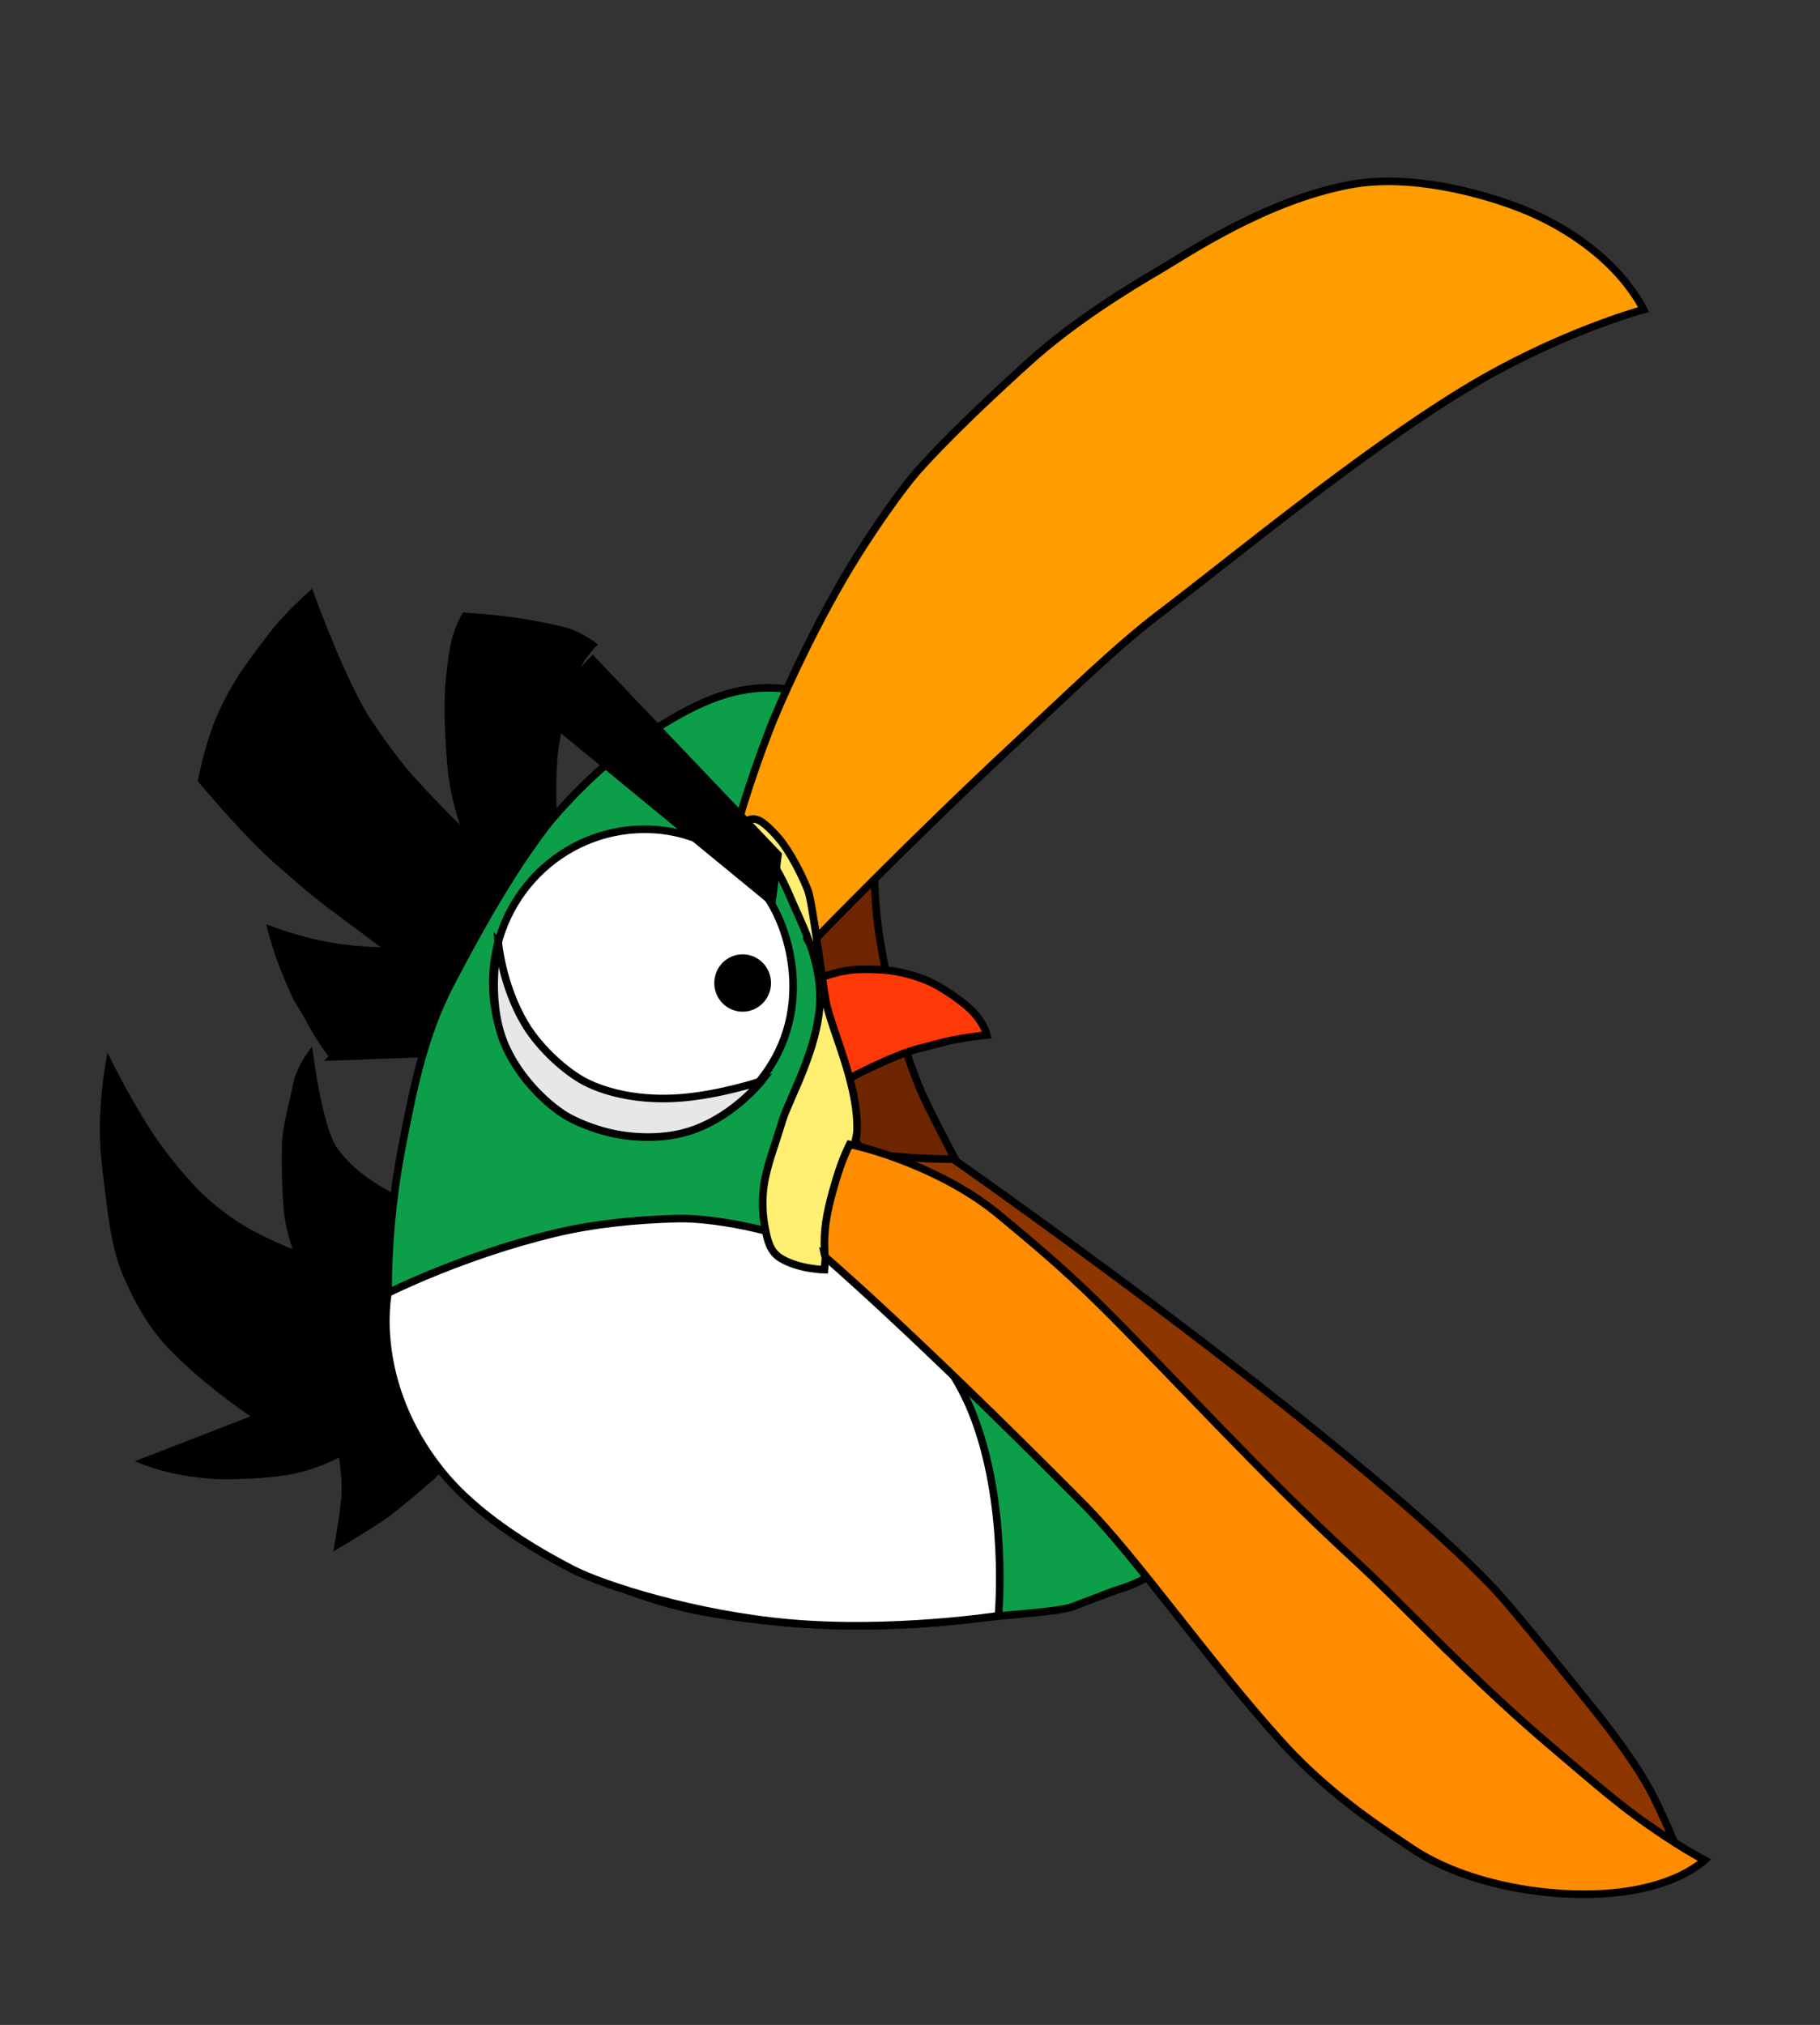 <?xml version="1.0" encoding="UTF-8"?>
<svg width="240" height="266.97" xmlns="http://www.w3.org/2000/svg" xmlns:svg="http://www.w3.org/2000/svg">
 <rect width="100%" height="100%" fill="#333333" stroke="none"/>
 <title>DESTINY SCHOOL</title>

 <g>
  <title>Layer 1</title>
  <g transform="rotate(1.201 98.537,182.543) " stroke="null" id="svg_12"/>
  <g id="svg_5"/>
  <g transform="rotate(45.887 139.687,194.858) " id="svg_21"/>
  <g stroke="null" id="svg_31" fill="#000000"/>
  <g id="svg_27"/>
  <g stroke="null" id="svg_59">
   <path stroke="null" id="svg_32" d="m43.97,139.327c0,0 -1.738,-2.267 -2.998,-4.662c-0.785,-1.491 -1.574,-2.538 -2.07,-3.613c-0.471,-1.022 -1.245,-2.895 -1.74,-4.187c-0.756,-1.974 -1.335,-4.199 -1.335,-4.199c0,0 4.438,1.688 9.15,2.314c1.735,0.23 3.506,0.348 5.108,0.386c1.961,0.048 3.666,-0.473 4.736,-0.597c5.484,-0.637 11.044,-1.653 11.044,-1.653l0,15.4l-21.895,0.811z"/>
   <path stroke="null" id="svg_33" d="m31.89,89.294c1.072,-1.647 2.814,-3.958 4.354,-5.938c1.72,-2.211 4.694,-4.877 4.694,-4.877c0,0 4.352,11.945 7.644,16.811c1.365,2.018 3.331,4.858 5.455,7.26c3.14,3.55 7.031,7.309 7.031,7.309l14.083,8.681l-7.907,18.491c0,0 -22.164,-16.615 -22.57,-16.905c-2.969,-2.119 -5.945,-4.795 -8.025,-6.605c-4.129,-3.593 -10.036,-10.667 -10.036,-10.667c0,0 0.703,-3.747 2.06,-7.313c1.117,-2.935 2.891,-5.748 3.215,-6.246z"/>
   <path stroke="null" id="svg_34" d="m59.53,101.352c-0.455,-4.795 -0.526,-9.591 -0.217,-12.082c0.203,-1.636 0.387,-3.571 0.828,-5.128c0.467,-1.648 1.185,-2.874 1.185,-2.874c0,0 2.93,0.17 6.009,0.573c2.28,0.299 4.641,0.793 5.955,1.087c0.739,0.165 1.623,0.365 2.43,0.732c1.282,0.583 2.369,1.36 2.369,1.36c0,0 -1.581,1.602 -2.292,3.451c-1.154,3.002 -2.158,7.148 -2.592,9.809c-0.852,5.225 0.137,15.859 0.137,15.859c0,0 -0.887,2.027 -2.171,2.13c-2.365,0.19 -7.323,-1.08 -7.323,-1.08c0,0 -3.662,-6.92 -4.318,-13.839z"/>
   <path stroke="null" id="svg_35" fill="#000000" d="m45.106,191.4c0,0 -2.831,1.619 -6.184,2.348c-3.047,0.663 -6.525,0.729 -8.702,0.778c-2.017,0.045 -4.811,-0.239 -7.085,-0.722c-2.234,-0.475 -3.967,-1.15 -3.967,-1.15l14.936,-5.798c0,0 -6.88,-4.503 -11.704,-9.631c-2.861,-3.041 -4.739,-6.914 -5.893,-9.693c-0.967,-2.327 -1.599,-5.688 -1.984,-9.258c-0.158,-1.466 -0.862,-5.547 -0.856,-9.446c0.006,-4.351 0.733,-8.473 0.733,-8.473c0,0 1.961,3.969 4.629,8.245c2.104,3.371 4.91,6.74 6.854,8.696c1.691,1.701 4.34,3.843 7.002,5.281c3.433,1.855 6.572,2.988 6.572,2.988c0,0 -1.227,-2.807 -1.542,-6.101c-0.263,-2.749 -0.298,-6.512 -0.241,-8.589c0.064,-2.328 1.002,-5.411 1.507,-8.014c0.329,-1.697 1.645,-3.579 1.645,-3.579c0,0 1.211,9.277 3.095,12.167c0.766,1.176 2.105,2.587 3.466,3.644c2.203,1.71 4.467,2.804 4.467,2.804l7.716,0.089l3.077,30.855l-5.75,5.801c0,0 -4.315,3.788 -6.35,5.21c-1.883,1.316 -5.916,3.705 -5.916,3.705c0,0 0.838,-4.588 0.92,-6.785c0.077,-2.074 -0.443,-5.373 -0.443,-5.373z"/>
   <path stroke="null" id="svg_37" fill="#0d9e4a" d="m141.145,211.935c-2.689,0.675 -7.125,0.788 -14.646,1.701c-9.923,1.127 -21.101,0.972 -32.487,-0.9c-13.172,-2.165 -25.594,-9.341 -33.019,-16.393c-3.301,-3.135 -6.348,-7.253 -7.492,-9.888c-2.653,-6.111 -3.327,-20.748 -0.442,-35.507c1.434,-7.334 2.782,-14.384 6.365,-21.244c3.851,-7.374 7.926,-14.619 12.558,-20.715c1.351,-1.779 6.946,-8.069 12.462,-11.633c7.61,-4.916 14.352,-8.771 23.875,-5.393c5.041,8.443 5.281,37.24 13.291,57.067c18.167,28.455 30.849,52.661 31.073,55.813c1.12,1.614 -0.896,3.452 -5.601,4.841z"/>
   <path stroke="null" id="svg_39" fill="#ffffff" d="m75.585,206.952c-7.767,-4.002 -13.677,-8.388 -17.336,-12.918c-9.576,-11.854 -7.076,-23.568 -7.076,-23.568c0,0 9.853,-4.965 21.943,-7.87c5.189,-1.247 10.791,-1.801 16.202,-1.936c5.796,-0.144 15.135,2.182 18.606,4.017c5.709,3.017 16.01,10.932 20.276,21.546c4.83,12.017 3.459,26.797 3.459,26.797c0,0 -13.894,2.152 -27.474,0.963c-12.52,-1.096 -24.63,-4.986 -28.598,-7.031l0,-0z"/>
   <path stroke="null" id="svg_44" fill="#8e3600" d="m114.547,111.376c0,0 0.092,13.899 1.863,20.156c1.923,6.791 8.684,20.855 8.684,20.855c0,0 16.981,11.861 34.985,25.678c15.7,12.049 32.178,25.633 38.852,33.542c4.359,5.166 7.932,9.644 10.354,12.634c3.327,4.106 6.843,8.778 8.819,12.757c2.187,4.406 3.039,6.954 3.039,6.954c0,0 -8.347,-4.11 -17.864,-12.617c-6.86,-6.132 -13.794,-14.419 -22.592,-22.123c-8.508,-7.45 -16.625,-17.671 -25.031,-25.034c-7.178,-6.287 -17.481,-16.893 -25.668,-23.162c-9.528,-7.296 -16.841,-9.812 -16.841,-9.812c0,0 -1.201,-2.045 -1.95,-3.745c-0.769,-1.744 -1.665,-3.938 -2.14,-5.666c-1.363,-4.962 1.18,-11.284 -2.629,-18.038l8.119,-12.379z"/>
   <path stroke="null" id="svg_45" fill="#6e2600" d="m113.503,151.485c0,0 -1.229,-1.91 -2.357,-4.334c-1.05,-2.258 -1.983,-4.963 -2.527,-6.987c-0.63,-2.345 0.315,-6.381 -0.173,-9.784c-0.559,-3.9 -0.94,-5.462 -1.612,-7.713l8.375,-10.507c0,0 -0.01,4.286 0.401,8.44c0.483,4.876 1.907,11.019 2.914,14.682c0.807,2.931 2.038,6.857 3.7,10.252c1.969,4.024 3.739,7.303 3.739,7.303c0,0 -4.695,-0.059 -6.867,-0.294c-0.924,-0.1 -2.22,-0.116 -3.332,-0.342c-1.247,-0.254 -2.262,-0.715 -2.262,-0.715l0,-0z"/>
   <path stroke="null" id="svg_47" fill="#ff3908" d="m111.712,142.316c0,0 -1.106,-1.814 -1.864,-3.776c-0.771,-1.992 -1.196,-4.137 -1.316,-4.687c-0.389,-1.783 -0.476,-4.821 -0.476,-4.821c0,0 2.319,-1.209 5.756,-1.242c0.801,-0.008 2.628,-0.017 4.487,0.32c1.846,0.335 3.722,1.015 4.652,1.491c2.131,1.091 4.399,2.793 5.282,3.722c1.605,1.687 1.915,3.14 1.915,3.14c0,0 -1.681,0.143 -4.097,0.585c-1.661,0.304 -3.46,0.851 -4.797,1.179c-3.506,0.862 -9.543,4.09 -9.543,4.09z"/>
   <path stroke="null" id="svg_50" fill="#ffffff" d="m64.984,129.594c0,-11.191 8.966,-20.263 20.026,-20.263c6.986,0 12.691,3.619 16.274,9.105c2.09,3.2 3.307,7.486 3.307,11.608c0,5.567 -2.109,10.16 -5.589,13.822c-3.516,3.7 -8.433,5.991 -13.992,5.991c-11.06,0 -20.026,-9.072 -20.026,-20.263l0,0z"/>
   <path stroke="null" id="svg_51" fill="#000000" d="m94.689,129.601c0,-1.812 1.452,-3.281 3.242,-3.281c1.791,0 3.242,1.469 3.242,3.281c0,1.812 -1.452,3.281 -3.242,3.281c-1.791,0 -3.242,-1.469 -3.242,-3.281z"/>
   <path stroke="null" id="svg_52" fill="#e7e7e7" d="m65.699,124.197c0,0 0.49,5.688 3.511,10.759c2.046,3.433 5.61,6.479 7.972,7.687c2.988,1.528 7.437,2.495 12.555,2.1c5.315,-0.41 10.674,-2.213 10.674,-2.213c0,0 -4.147,5.286 -10.416,6.861c-2.621,0.658 -5.786,0.676 -8.599,0.157c-2.548,-0.47 -4.808,-1.414 -6.115,-2.082c-2.617,-1.338 -6.996,-5.293 -8.905,-10.229c-2.256,-5.833 -0.676,-13.04 -0.676,-13.04l0,-0z"/>
   <path stroke="null" id="svg_53" fill="#ff9c00" d="m97.315,108.583c0,0 1.268,-4.831 4.094,-12.213c1.444,-3.772 5.257,-12.204 9.635,-19.775c3.819,-6.605 8.227,-12.541 9.812,-14.337c3.807,-4.314 9.41,-9.617 14.696,-14.414c6.143,-5.575 13.624,-10.07 17.34,-12.246c3.486,-2.041 13.918,-9.153 25.108,-11.243c8.129,-1.519 17.332,1.227 21.29,2.647c6.185,2.219 10.714,5.521 13.592,8.527c2.613,2.729 3.859,5.282 3.859,5.282c0,0 -11.416,3.069 -23.805,10.643c-13.862,8.474 -30.006,21.861 -40.096,29.524c-5.72,4.344 -12.322,10.824 -19.171,17.199c-13.503,12.567 -25.983,25.461 -25.983,25.461c0,0 -0.323,-2.507 -1.119,-5.121c-0.552,-1.811 -1.431,-3.681 -2.18,-4.769c-0.769,-1.116 -1.998,-3.094 -3.524,-4.08c-1.634,-1.056 -3.546,-1.082 -3.546,-1.082l-0,-0z"/>
   <path stroke="null" id="svg_54" fill="#ffef73" d="m100.951,162.215c-0.118,-0.623 -0.643,-2.881 -0.206,-5.985c0.344,-2.444 1.502,-5.414 2.44,-8.522c0.824,-2.732 4.691,-9.391 4.937,-15.594c0.226,-5.673 -2.694,-10.901 -3.848,-13.691c-2.385,-5.768 -6.072,-9.834 -6.072,-9.834c0,0 0.56,-0.986 1.816,-0.458c0.962,0.405 2.569,2.177 3.223,3.084c1.473,2.045 2.787,4.798 3.334,6.266c0.547,1.468 1.965,12.591 2.32,14.468c0.726,3.835 4.331,10.995 4.118,17.165c-0.027,0.774 -0.585,2.857 -0.585,2.857c0,0 -1.8,3.75 -2.276,5.917c-1.125,5.115 -1.444,9.507 -1.444,9.507c0,0 -3.378,-0.047 -5.773,-1.514c-1.35,-0.827 -1.725,-2.297 -1.984,-3.665l0,0z"/>
   <path stroke="null" id="svg_55" fill="#ff8c00" d="m108.793,165.699c0,0 -0.238,-2.159 0.121,-4.592c0.406,-2.752 1.426,-5.855 1.654,-6.578c0.602,-1.912 1.467,-3.652 1.467,-3.652c0,0 3.262,0.594 8.101,2.57c3.69,1.507 7.988,3.706 11.672,6.775c3.249,2.706 8.037,6.584 13.513,12.019c9.279,9.209 20.889,21.998 32.926,33.065c4.347,3.997 8.47,8.253 12.422,12.131c4.794,4.704 9.337,8.946 13.726,12.666c4.125,3.496 7.965,6.849 11.175,9.205c5.552,4.076 9.22,5.938 9.22,5.938c0,0 -1.162,1.05 -3.115,2.004c-1.922,0.938 -4.612,1.777 -7.716,2.175c-8.666,1.113 -20.564,-0.759 -28.027,-5.888c-2.848,-1.958 -10.224,-6.526 -16.712,-13.65c-9.628,-10.57 -19.366,-24.563 -26.172,-31.423c-23.101,-23.282 -34.256,-32.767 -34.256,-32.767l-0,0z"/>
   <path stroke="null" id="svg_57" fill="#000000" d="m71.483,93.984l6.675,-6.947l24.431,25.652l-0.781,6.19l-30.325,-24.895z"/>
  </g>
 </g>
</svg>